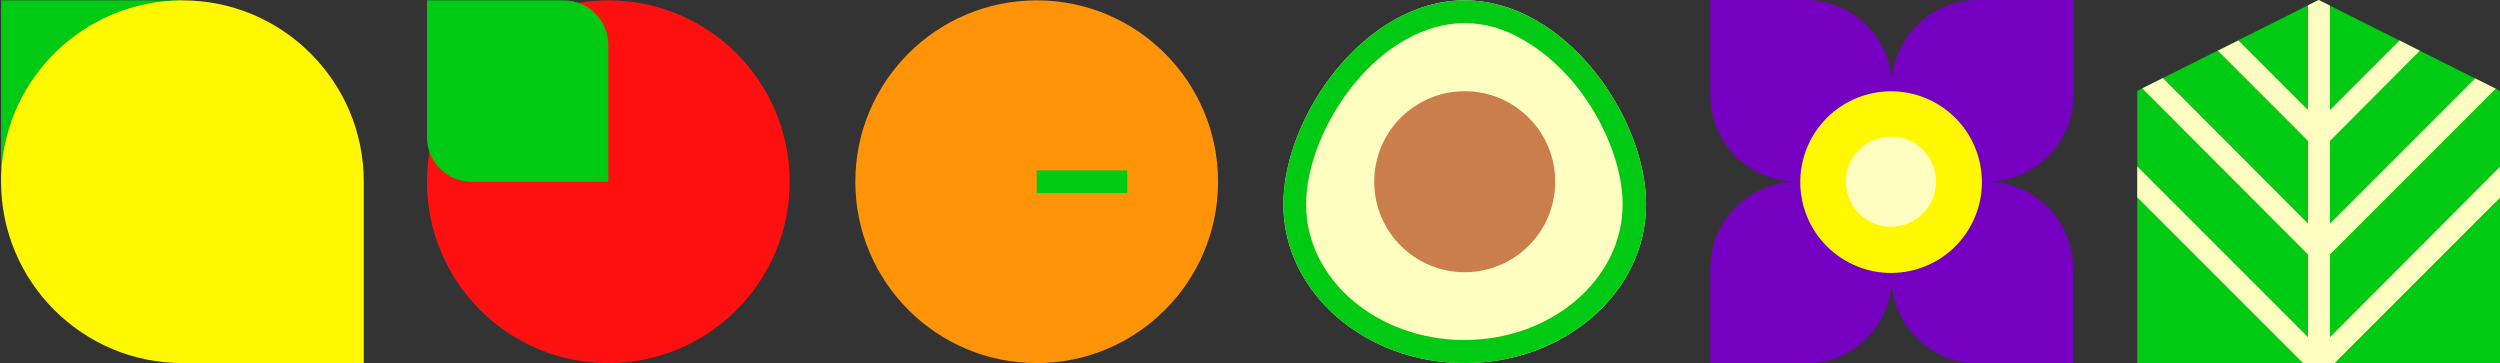 <?xml version="1.0" encoding="utf-8"?>
<!-- Generator: Adobe Illustrator 27.9.0, SVG Export Plug-In . SVG Version: 6.00 Build 0)  -->
<svg version="1.1" id="Layer_1" xmlns="http://www.w3.org/2000/svg" xmlns:xlink="http://www.w3.org/1999/xlink" x="0px" y="0px"
	 viewBox="0 0 704.4 102.4" style="enable-background:new 0 0 704.4 102.4;" xml:space="preserve">
<rect x="0" y="0" width="704.4" height="102.4" fill="#333333" stroke="none"/>
<style type="text/css">
	.st0{fill:#00CA14;}
	.st1{fill:#FFFDBF;}
	.st2{fill:#7500C1;}
	.st3{fill:#FFF800;}
	.st4{fill:#00332A;}
	.st5{fill:#FF1010;}
	.st6{fill:#FF9408;}
	.st7{fill:none;stroke:#4AAC33;stroke-width:2.161;stroke-miterlimit:10;}
	.st8{fill:#C97E4B;}
	.st9{fill:none;stroke:#39A935;stroke-width:1.403;stroke-miterlimit:10;}
</style>
<g>
	<polygon class="st0" points="704.4,102.4 704.4,25.6 653.3,0 602.2,25.6 602.2,102.4 	"/>
	<polygon class="st1" points="656.5,63 656.5,39.7 681.8,14.3 676.1,11.4 656.5,31 656.5,1.6 653.3,0 650.3,1.5 650.3,31 
		630.7,11.4 624.9,14.3 650.3,39.7 650.3,63 609.4,22 603.6,24.9 650.3,71.7 650.3,95 602.2,46.9 602.2,55.6 649,102.4 657.7,102.4 
		704.4,55.7 704.4,47 656.5,95 656.5,71.7 703.2,25 697.4,22.1 	"/>
</g>
<g>
	<g>
		<path class="st2" d="M584.2,26.8V0h-26.8C544.5,0,534,9.9,533,22.5C532.1,9.9,521.5,0,508.7,0h-26.8v26.8
			c0,13.3,10.7,24.1,23.9,24.4c-13.2,0.3-23.9,11.1-23.9,24.4v26.8h26.8c12.9,0,23.4-9.9,24.3-22.5c1,12.6,11.5,22.5,24.3,22.5h26.8
			V75.6c0-13.3-10.7-24.1-23.9-24.4C573.6,50.9,584.2,40.1,584.2,26.8z"/>
	</g>
	<ellipse transform="matrix(0.551 -0.834 0.834 0.551 196.452 467.625)" class="st3" cx="533" cy="51.2" rx="25.6" ry="25.6"/>
	<ellipse class="st1" cx="532.8" cy="51.2" rx="12.7" ry="12.7"/>
</g>
<g>
	<rect x="159.3" y="48" class="st4" width="25.5" height="6.4"/>
</g>
<g>
	<g>
		<polyline class="st0" points="0.3,51.2 0.3,0.1 51.4,0.1 		"/>
	</g>
	<g>
		<path class="st3" d="M102.5,51.2C102.5,51.2,102.5,51.2,102.5,51.2c0-28.2-22.9-51.1-51.1-51.1C23.2,0.1,0.3,23,0.3,51.2
			c0,28.2,22.9,51.1,51.1,51.1l0,0l0,0l0,0l0,0h51.1V51.2z"/>
	</g>
</g>
<g>
	<circle class="st5" cx="171.4" cy="51.2" r="51.1"/>
	<g>
		<path class="st0" d="M171.4,51.2h-38.5c-7,0-12.6-5.6-12.6-12.6V0.1h38.5c7,0,12.6,5.6,12.6,12.6V51.2z"/>
	</g>
</g>
<g>
	<g>
		<circle class="st6" cx="292.1" cy="51.2" r="51.1"/>
	</g>
	<path class="st7" d="M273,51.2"/>
	<g>
		<rect x="292.1" y="48" class="st0" width="25.5" height="6.4"/>
	</g>
</g>
<g>
	<g>
		<g>
			<path class="st1" d="M361.6,57.6c0,24.7,22.9,44.7,51.1,44.7c28.2,0,51.1-20,51.1-44.7S440.9,0.1,412.7,0.1
				C384.5,0.1,361.6,32.9,361.6,57.6z"/>
		</g>
		<g>
			<path class="st0" d="M412.7,6.5c-5.6,0-11.2,1.6-16.7,4.7c-5.2,2.9-10.2,7.2-14.5,12.5C373.2,33.9,368,46.9,368,57.6
				c0,21.1,20,38.2,44.6,38.2s44.6-17.2,44.6-38.2c0-10.7-5.2-23.7-13.5-33.9c-4.3-5.2-9.3-9.5-14.4-12.4
				C423.9,8.1,418.3,6.5,412.7,6.5 M412.7,0.1c28.2,0,51.1,32.8,51.1,57.5s-22.9,44.7-51.1,44.7c-28.2,0-51.1-20-51.1-44.7
				S384.5,0.1,412.7,0.1L412.7,0.1z"/>
		</g>
	</g>
	<g>
		<ellipse class="st8" cx="412.7" cy="51.2" rx="25.5" ry="25.5"/>
	</g>
	<line class="st9" x1="412.6" y1="99.3" x2="412.6" y2="99.3"/>
</g>
</svg>
